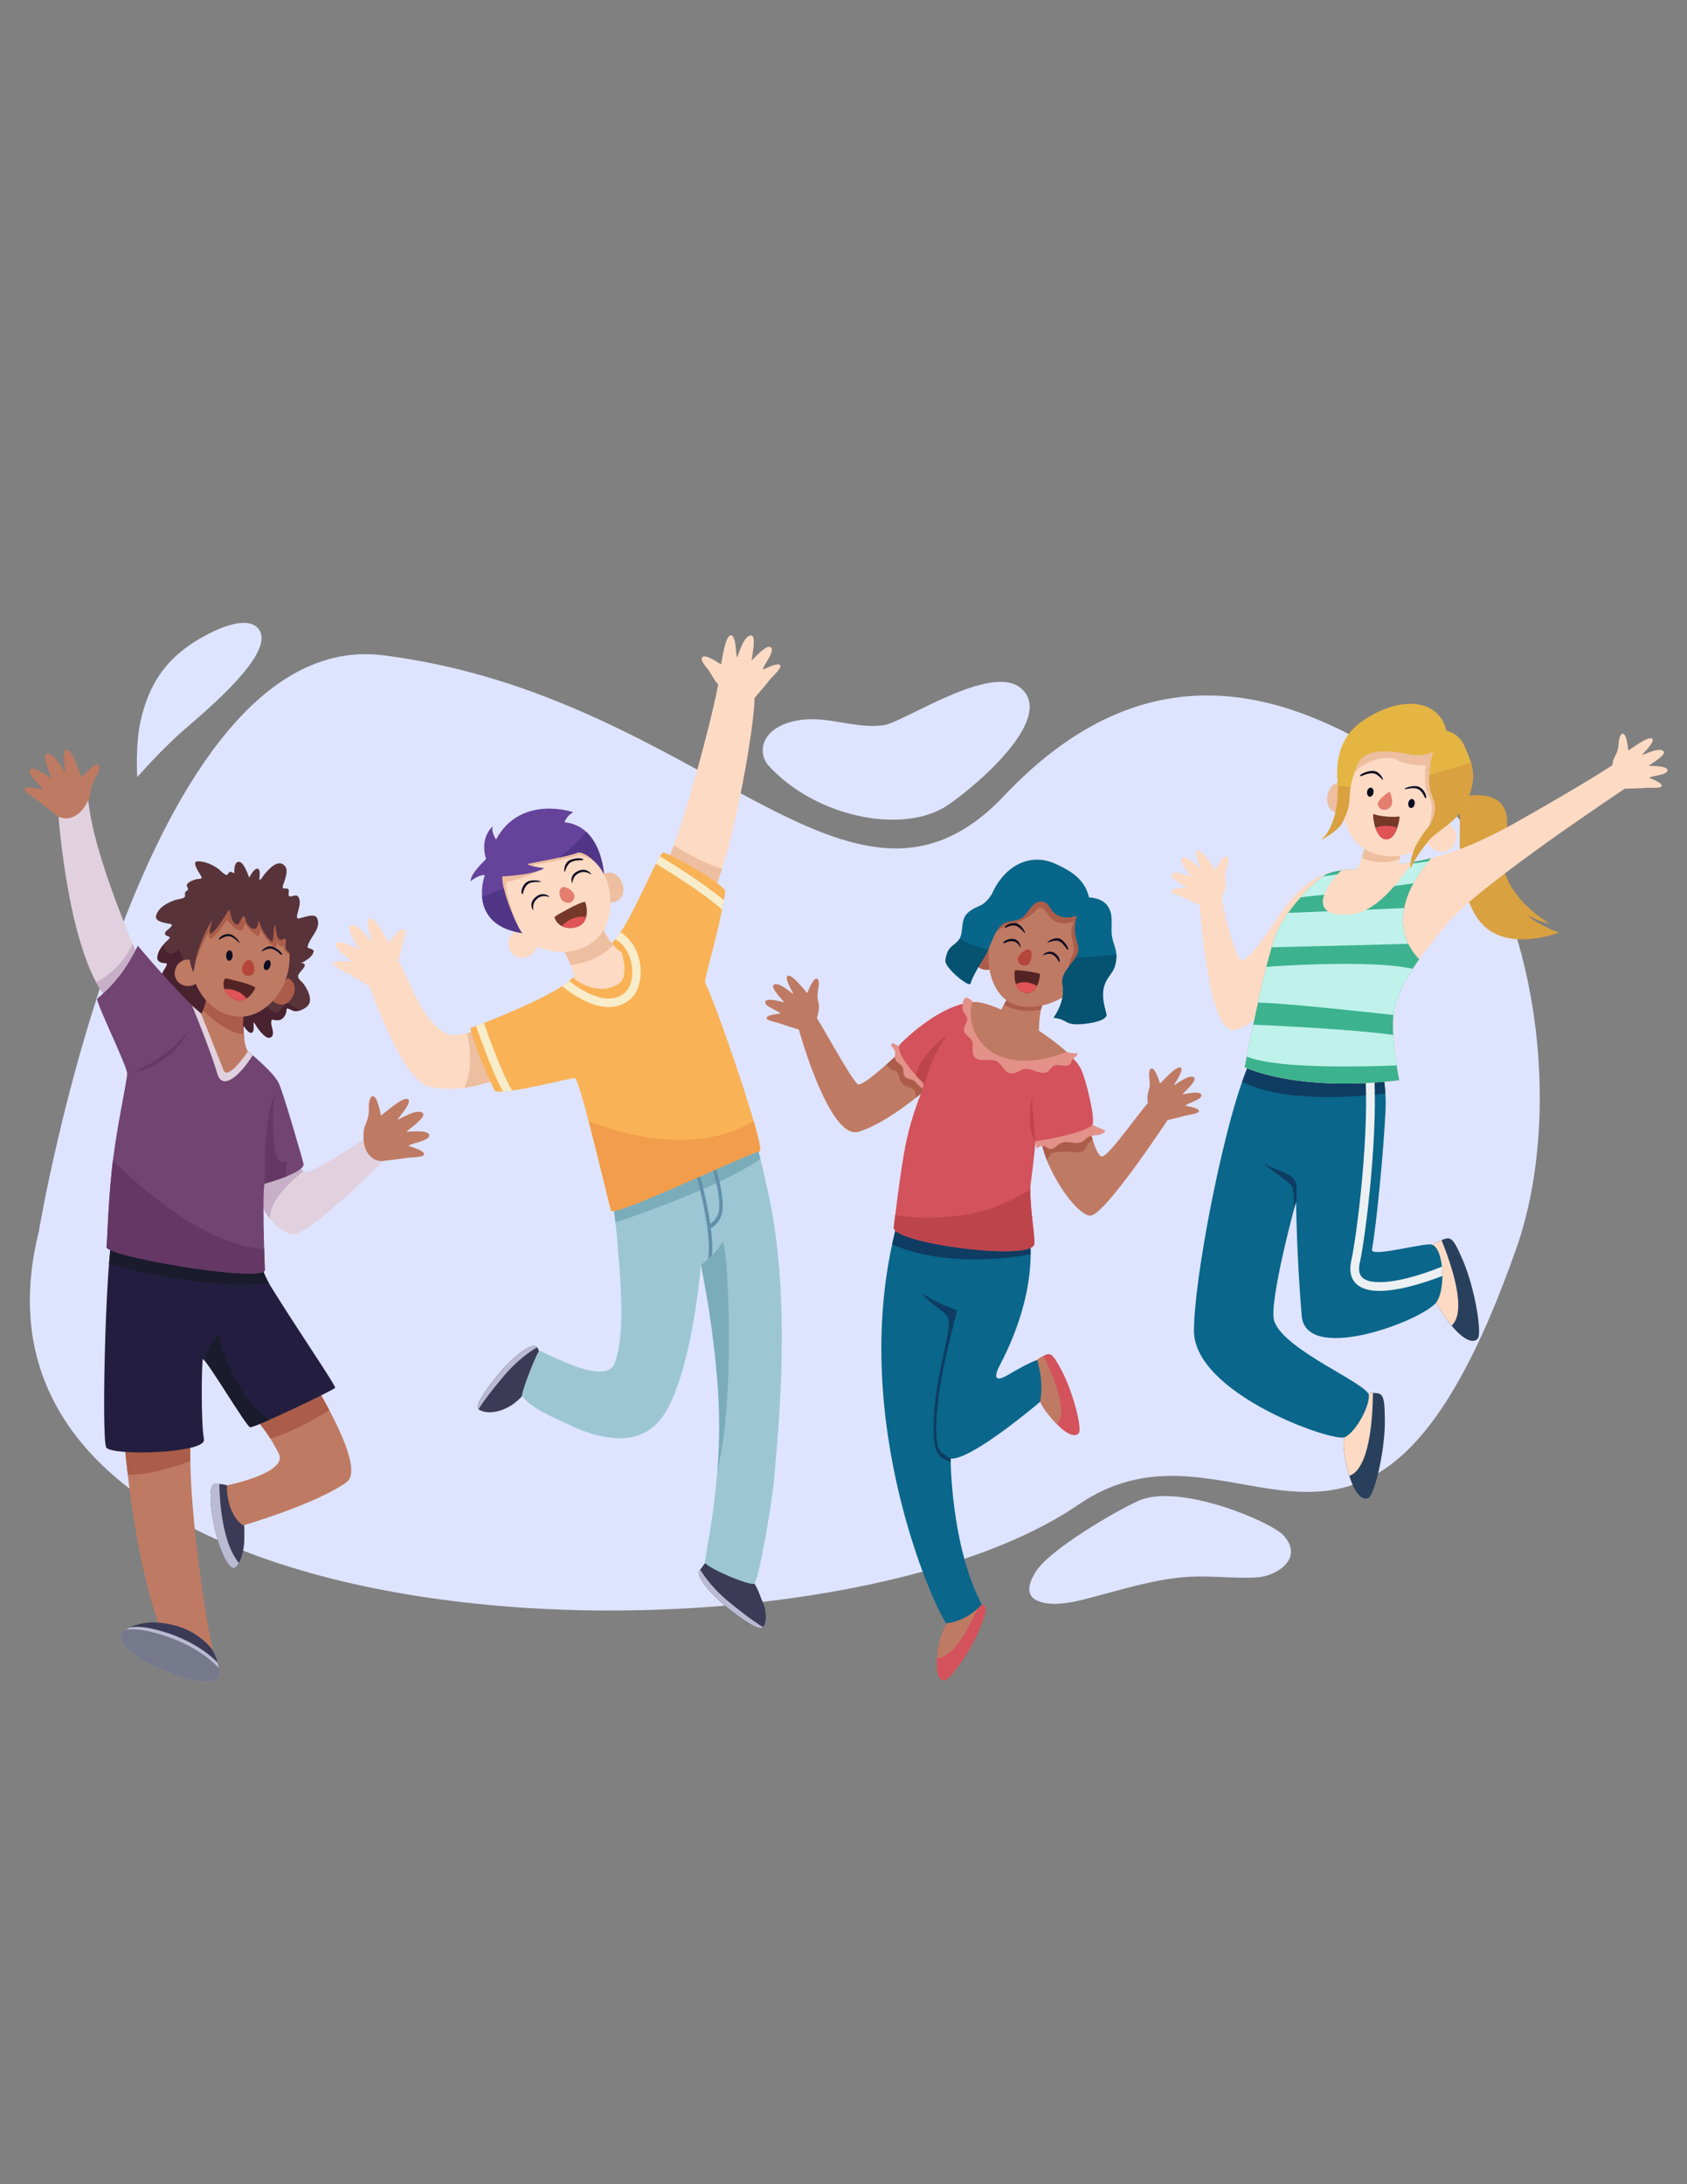 <?xml version="1.0" encoding="utf-8"?>
<!-- Generator: Adobe Illustrator 17.0.0, SVG Export Plug-In . SVG Version: 6.00 Build 0)  -->
<!DOCTYPE svg PUBLIC "-//W3C//DTD SVG 1.1//EN" "http://www.w3.org/Graphics/SVG/1.1/DTD/svg11.dtd">
<svg version="1.1" id="Layer_1" xmlns="http://www.w3.org/2000/svg" xmlns:xlink="http://www.w3.org/1999/xlink" x="0px" y="0px"
	 width="612px" height="792px" viewBox="0 0 612 792" enable-background="new 0 0 612 792" xml:space="preserve">
<rect x="0" y="0" width="612" height="792" fill="#808080" stroke="none"/>
<g id="Layer_2">
</g>
<g id="Layer_2_1_">
</g>
<g>
	<path fill="#DEE4FF" d="M14.039,446.743c0,0,36.632-220.305,125.015-209.126c116.753,14.767,169.357,109.984,225.279,50.872
		c55.922-59.113,109.17-33.24,143.638-11.591c47.076,29.567,61.684,119.792,42.267,175.307
		c-53.16,151.988-100.833,53.533-159.02,93.391C295.556,611.124-24.526,601.752,14.039,446.743z"/>
	<path fill="#DEE4FF" d="M370.359,249.538c13.715,11.653-20.884,39.174-27.928,43.285c-16.481,9.617-46.914,3.014-63.495-15.06
		c-4.329-4.718-3.166-14.244,10.858-16.61c10.25-1.73,20.449,3.237,30.75,1.824C327.733,261.991,359.477,240.291,370.359,249.538
		L370.359,249.538z"/>
	<path fill="#DEE4FF" d="M50.983,261.518c-1.854,8.287-1.266,20.338-1.184,20.244c1.394-1.587,2.853-3.136,4.282-4.697
		c3.098-3.382,6.4-6.589,9.724-9.781c5.453-5.235,37.962-30.418,29.774-39.483c-4.209-4.66-14.477,0.219-18.536,2.352
		C60.326,237.885,54.003,248.015,50.983,261.518z"/>
	<path fill="#DEE4FF" d="M465.576,556.699c-4.52-4.932-37.876-19.101-52.576-12.483c-8.871,3.994-31.516,17.39-36.879,25.143
		c-2.024,2.924-4.879,8.569-0.117,10.907c5.901,2.898,15.105,0.255,20.859-1.256c11.336-2.975,22.649-6.559,34.574-7.253
		c8.188-0.477,16.437,0.726,24.6,0.214C463.096,571.527,473.277,565.101,465.576,556.699L465.576,556.699z"/>
</g>
<g>
	<g>
		<path fill="#FDDAC3" d="M484.854,316.651c0,0-9.484-2.149-21.365,16.14c-7.157,11.017-12.261,16.539-13.627,15.207
			c-1.099-1.072-6.973-17.557-6.542-24.538l-8.124,3.996c0,0,2.846,46.108,12.04,45.977c9.648-0.137,23.533-23.724,23.533-23.724
			L484.854,316.651L484.854,316.651z"/>
		<path fill="#FDDAC3" d="M436.473,328.624c1.601,0.726,6.575,0.553,8.076-7.037c0.507-2.562-0.787-3.379,0.663-7.714
			c0.226-0.677,0.611-2.633-0.007-3.211c-1.387-1.297-4.273,4.792-4.315,4.777c-0.27-0.093-4.564-7.301-6.336-7.145
			c-2.036,0.179,1.303,6.72,1.042,6.826c-0.288,0.116-4.862-5.386-6.836-3.972c-1.35,0.967,3.353,6.646,3.236,6.817
			c-0.044,0.065-6.263-2.67-6.941-1.042c-0.713,1.715,4.276,3.71,5.147,4.994c0.079,0.117-5.478-0.213-5.314,1.254
			c0.098,0.88,4.167,2.107,4.813,2.429C432.292,326.896,433.835,327.428,436.473,328.624L436.473,328.624z"/>
	</g>
	<path fill="#D9A140" d="M526.558,289.877c0,0,25.684-8.749,19.116,15.355c-4.857,17.828,16.822,29.858,16.822,29.858
		c-4.584-1.382-4.55-1.274-7.96-3.083c0.402,1.421,9.828,6.134,11.149,6.064c0,0-21.058,8.582-30.085-5.682
		C524.339,314.594,533.765,289.461,526.558,289.877z"/>
	<g>
		<g>
			<path fill="#29405C" d="M521.384,450.377c4.697-1.99,5.156-3.188,9.455,6.96c4.299,10.147,6.92,26.506,5.209,28.143
				c-2.65,2.536-8.021-1.738-13.806-10.84C516.331,465.338,516.687,452.366,521.384,450.377z"/>
			<path fill="#FDDAC3" d="M526.62,480.715c-1.405-1.677-2.878-3.713-4.379-6.076c-5.911-9.301-5.556-22.273-0.858-24.263
				c0.585-0.248,1.104-0.484,1.574-0.687C526.601,458.676,532.312,475.458,526.62,480.715z"/>
		</g>
		<g>
			<path fill="#29405C" d="M496.345,505.152c5.101-0.028,5.986-0.957,6.046,10.063c0.06,11.02-3.82,27.127-6.029,27.979
				c-3.422,1.32-6.733-4.693-8.567-15.32C485.921,517.015,491.244,505.18,496.345,505.152L496.345,505.152z"/>
			<path fill="#FDDAC3" d="M489.5,535.168c-0.651-2.088-1.226-4.535-1.702-7.293c-1.874-10.859,3.449-22.695,8.551-22.722
				c0.636-0.003,1.205-0.021,1.716-0.028C497.968,514.821,496.777,532.508,489.5,535.168z"/>
		</g>
		<g>
			<path fill="#0A668B" d="M500.165,382.388c0,0,2.986,9.399,2.465,20.36c-0.722,15.2-3.287,41.077-4.898,50.405
				c-0.491,2.843,18.649-2.481,21.535-1.892c4.684,0.957,5.519,17.68,1.139,21.712c-7.927,7.297-46.76,21.061-48.18,4.132
				c-1.902-22.669-2.036-41.508-2.036-41.508s-10.263,37.414-7.872,43.649c4.128,10.766,34.249,22.528,34.304,26.807
				c0.055,4.279-4.744,13.095-8.737,15.085c-3.994,1.989-54.947-15.721-54.749-38.791c0.198-23.07,14.312-91.365,22.589-100.904
				C467.049,368.396,500.165,382.388,500.165,382.388z"/>
			<path fill="#0F3C62" d="M450.621,392.222c1.82-5.185,3.565-9.001,5.107-10.778c11.324-13.048,44.439,0.944,44.439,0.944
				s1.922,6.048,2.413,14.1C489.343,398.081,465.109,399.626,450.621,392.222z"/>
			<path fill="#0F3C62" d="M469.419,438.49c0.083-2.922,0.039-7.416-0.93-8.627c-1.47-1.837-13.234-9.693-8.88-7.343
				c4.353,2.35,10.137,3.049,10.611,6.917c0.316,2.578,0.142,5.787-0.01,7.642c-0.015-0.965-0.018-1.482-0.018-1.482
				S469.898,436.673,469.419,438.49L469.419,438.49z"/>
			<path fill="#ECF0F2" d="M523.277,462.644c-7.57,2.985-17.906,5.982-24.794,5.371c-3.017-0.267-5.425-1.232-6.911-2.945
				c-1.518-1.75-2.191-4.335-1.349-8.037c1.956-8.603,7.054-48.599,4.804-70.827c-0.088-0.874,0.55-1.655,1.423-1.744
				c0.874-0.088,1.655,0.549,1.744,1.423c2.283,22.549-2.882,63.126-4.867,71.853c-0.546,2.401-0.334,4.11,0.65,5.245
				c1.016,1.171,2.725,1.677,4.788,1.86c6.797,0.603,17.124-2.606,24.339-5.558C523.222,460.377,523.28,461.512,523.277,462.644z"/>
		</g>
	</g>
	<g>
		<path fill="#FDDAC3" d="M590.009,285.99c-1.755,0.092-6.323-1.884-4.952-9.498c0.463-2.571,1.965-2.859,2.198-7.424
			c0.036-0.713,0.391-2.675,1.177-2.988c1.765-0.701,2.231,6.02,2.275,6.022c0.284,0.012,6.913-5.132,8.506-4.34
			c1.83,0.91-3.665,5.782-3.46,5.975c0.226,0.213,6.492-3.241,7.814-1.204c0.905,1.393-5.546,4.964-5.5,5.166
			c0.018,0.077,6.806-0.201,6.843,1.563c0.038,1.857-5.335,1.894-6.615,2.773c-0.116,0.079,5.178,1.8,4.49,3.106
			c-0.412,0.784-4.649,0.441-5.367,0.506C594.533,285.907,592.902,285.839,590.009,285.99L590.009,285.99z"/>
		<path fill="#FDDAC3" d="M497.916,314.614c13.831-2.058,26.173-1.815,52.409-16.617c25.617-14.453,35.09-20.836,35.09-20.836
			l5.063,8.131c0,0-53.499,35.389-65.099,49.166c-12.118,14.393-18.079,23.716-19.65,31.974c-1.57,8.258,1.867,25.274,1.867,25.274
			c-24.292,2.917-44.103,0.287-56.066-4.672c0,0,6.946-36.494,11.129-47.552c3.567-9.429,13.068-18.526,17.101-21.6
			C483.792,314.808,491.275,315.602,497.916,314.614L497.916,314.614z"/>
		<path fill="#3DB28F" d="M519.179,311.157c-4.746,5.365-17.768,22.543-4.349,36.679c-5.224,7.378-8.078,13.223-9.1,18.596
			c-1.57,8.258,1.867,25.274,1.867,25.274c-24.292,2.917-44.103,0.287-56.066-4.672c0,0,6.946-36.494,11.129-47.552
			c3.567-9.429,13.068-18.526,17.101-21.6c4.032-3.074,11.515-2.28,18.156-3.268C504.749,313.597,511.219,313.142,519.179,311.157z"
			/>
		<g>
			<defs>
				<path id="SVGID_1_" d="M519.179,311.157c-4.746,5.365-17.768,22.543-4.349,36.679c-5.224,7.378-8.078,13.223-9.1,18.596
					c-1.57,8.258,1.867,25.274,1.867,25.274c-24.292,2.917-44.103,0.287-56.066-4.672c0,0,6.946-36.494,11.129-47.552
					c3.567-9.429,13.068-18.526,17.101-21.6c4.032-3.074,11.515-2.28,18.156-3.268C504.749,313.597,511.219,313.142,519.179,311.157
					z"/>
			</defs>
			<clipPath id="SVGID_2_">
				<use xlink:href="#SVGID_1_"  overflow="visible"/>
			</clipPath>
			<g clip-path="url(#SVGID_2_)">
				<g>
					<path fill="#BFF2EA" d="M460.532,326.595c0,0,50.963-5.323,60.36-7.797c9.397-2.474,10.914-8.573,10.914-8.573
						s-58.519,9.042-62.012,8.494C466.301,318.171,460.532,326.595,460.532,326.595z"/>
					<path fill="#BFF2EA" d="M462.698,331.192c0,0,55.155-2.067,57.708-2.616c2.552-0.549-4.414,13.552-4.414,13.552l-58.246,1.455
						L462.698,331.192L462.698,331.192z"/>
					<path fill="#BFF2EA" d="M455.982,350.815c0,0,52.543-4.274,62.011,2.601c9.468,6.876,0.517,16.097,0.517,16.097
						s-61.478-7.173-64.9-5.782C450.188,365.124,455.982,350.815,455.982,350.815z"/>
					<path fill="#BFF2EA" d="M450.914,371.382c0,0,59.585,2.367,62.805,5.942c3.221,3.575,1.503,8.579,1.503,8.579
						s-56.826,3.636-65.763-4.42C440.522,373.427,450.914,371.382,450.914,371.382L450.914,371.382z"/>
				</g>
			</g>
		</g>
		<path fill="#FDDAC3" d="M513.212,312.436c-1.412,1.495-3.051,3.406-3.943,4.58c-4.497,5.927-11.401,13.988-19.549,14.607
			c-14.254,1.083-10.885-8.279-3.174-16.012c3.534-0.45,7.586-0.435,11.367-0.997C502.961,313.863,507.812,313.418,513.212,312.436z
			"/>
	</g>
	<g>
		<g>
			<path fill="#FDDAC3" d="M508.639,307.297c0,0-1.56,7.231-1.591,9.748c-0.031,2.517-16.212,1.204-16.212,1.204
				s3.917-7.299,4.341-11.754C495.484,303.276,508.639,307.297,508.639,307.297L508.639,307.297z"/>
			<path fill="#EDBFA0" d="M494.025,311.072c0.568-1.599,1.022-3.22,1.151-4.577c0.307-3.219,13.462,0.802,13.462,0.802
				s-0.43,1.994-0.843,4.252C503.319,313.296,497.516,312.788,494.025,311.072z"/>
		</g>
		<g>
			<path fill="#EDBFA0" d="M486.819,283.659c-3.009-0.25-5.105,2.394-5.36,5.465c-0.255,3.071,1.22,5.479,4.322,5.799
				c2.958,0.305,5.509-1.89,5.764-4.961C491.8,286.891,489.829,283.909,486.819,283.659z"/>
			<g>
				<path fill="#FDDAC3" d="M522.186,265.824c-9.909-6.76-23.273-0.656-30.945,10.59c-7.671,11.245-4.521,25.236,2.449,30.46
					c9.453,7.084,23.326,3.402,30.997-7.844C532.359,287.784,532.095,272.584,522.186,265.824z"/>
				<path fill="#EDBFA0" d="M487.799,283.66c0.723-2.466,1.848-4.915,3.438-7.246c7.671-11.246,21.036-17.35,30.945-10.59
					c9.708,6.623,10.158,21.347,2.959,32.515c-4.194,2.744-7.768,5.027-7.768,5.027s3.449-10.47,1.408-13.726
					c-2.042-3.256-2.137-8.964-1.532-12.199c0,0-5.447,0.611-10.676-1.945c-5.23-2.556-15.799,2.4-18.239,8.661
					C487.487,286.331,487.464,285.589,487.799,283.66L487.799,283.66z"/>
			</g>
			<path fill="#FDDAC3" d="M525.952,299.01c-2.568-1.753-5.662-0.632-7.313,1.787c-1.65,2.419-1.45,5.176,1.168,7.034
				c2.497,1.771,5.789,1.258,7.44-1.161C528.898,304.25,528.521,300.762,525.952,299.01z"/>
			<g>
				<path fill="#0D0D22" d="M512.319,289.717c0.641,0.104,1.043,0.922,0.896,1.825c-0.147,0.903-0.786,1.551-1.428,1.447
					c-0.641-0.104-1.043-0.922-0.896-1.825C511.038,290.262,511.677,289.614,512.319,289.717L512.319,289.717z"/>
				<path fill="#0D0D22" d="M497.374,285.607c0.641,0.104,1.043,0.921,0.896,1.825c-0.147,0.903-0.786,1.551-1.428,1.447
					c-0.641-0.104-1.043-0.921-0.896-1.825C496.093,286.151,496.732,285.502,497.374,285.607z"/>
				<path fill="#0D0D22" d="M498.166,279.529c-2.243-0.07-4.959,1.278-4.783,1.813c0.172,0.524,2.226-1.027,4.469-0.956
					c2.243,0.071,3.842,2.93,3.86,2.368C501.729,282.191,500.409,279.599,498.166,279.529z"/>
				<path fill="#0D0D22" d="M515.158,285.525c1.917,1.166,2.546,3.568,2.107,3.92c-0.431,0.345-0.72-2.041-2.637-3.208
					c-1.917-1.166-5.402,0.319-5.109-0.161C509.81,285.597,513.241,284.359,515.158,285.525z"/>
				<g>
					<path fill="#753829" d="M502.802,304.332c4.022,0.213,5.11-8.231,4.915-8.238c-0.627-0.023-1.675,0.213-4.562,0.014
						c-2.212-0.152-4.015-0.604-4.922-0.943C497.824,295.013,498.616,304.11,502.802,304.332L502.802,304.332z"/>
					<path fill="#E05357" d="M498.968,300.168c2.404-1.027,5.201-0.987,7.926-0.03c-0.742,2.138-2.032,4.303-4.094,4.194
						C500.878,304.23,499.671,302.257,498.968,300.168L498.968,300.168z"/>
				</g>
				<path fill="#E57E6F" d="M504.743,292.18c0.938-2.018-0.61-5.133-0.61-5.133s-5.098,3.166-4.198,5.001
					C501.4,295.037,504.269,293.2,504.743,292.18z"/>
			</g>
			<g>
				<path fill="#E4B543" d="M519.947,272.569c0,0-1.621,4.766-1.455,10.595c0.199,6.957,3.968,7.342,0.997,14.572
					c-1.093,2.661-1.501,1.519-5.305,7.984c-2.732,4.64-2.502,9.063-2.502,9.063s2.149-4.522,6.242-9.6
					c3.383-4.197,10.274-6.828,13.349-13.004c4.67-9.382,3.63-13.824-0.145-21.913c-2.247-4.815-6.362-5.242-6.362-5.242
					c-2.707-11.058-15.051-12.612-27.476-5.492c-4.678,2.681-9.751,6.467-11.556,14.56c-1.201,5.38-0.334,9.004-0.382,12.453
					c-0.191,13.781-5.95,17.883-5.95,17.883s5.94-2.924,7.607-6.267c4.735-9.492,0.35-8.039,5.325-20.615
					c1.791-4.528,6.603-5.319,11.847-5.017c5.294,0.306,5.98,1.193,10.124,1.289C517.388,273.889,519.947,272.569,519.947,272.569
					L519.947,272.569z"/>
				<path fill="#D9A140" d="M533.605,276.44c1.431,4.817,1.019,9.007-2.332,15.739c-3.075,6.176-9.965,8.808-13.349,13.004
					c-4.093,5.078-6.242,9.6-6.242,9.6s-0.229-4.423,2.502-9.063c3.805-6.465,4.212-5.322,5.305-7.984
					c2.971-7.23-0.798-7.615-0.997-14.572c-0.022-0.747-0.013-1.477,0.017-2.181C524.133,279.497,529.346,277.851,533.605,276.44
					L533.605,276.44z M489.972,285.237c-0.895,4.909,0.474,6.031-2.964,12.923c-1.667,3.343-7.607,6.267-7.607,6.267
					s5.759-4.102,5.95-17.883c0.008-0.533-0.007-1.071-0.032-1.618C486.821,285.105,488.377,285.205,489.972,285.237
					L489.972,285.237z"/>
			</g>
		</g>
	</g>
</g>
<g>
	<g>
		<g>
			<path fill="#D3525B" d="M354.169,580.823c3.83,1.531,4.776,1.104,1.469,9.379c-3.307,8.275-11.113,19.162-13.027,19.129
				c-2.965-0.052-3.617-5.563-1.759-14.084C342.751,586.54,350.339,579.292,354.169,580.823z"/>
			<path fill="#BF7A63" d="M339.909,601.228c0.148-1.763,0.461-3.771,0.943-5.982c1.899-8.707,9.487-15.955,13.317-14.424
				c0.478,0.191,0.91,0.351,1.295,0.502C352.443,588.56,346.171,601.449,339.909,601.228L339.909,601.228z"/>
		</g>
		<g>
			<path fill="#D3525B" d="M377.264,492.344c3.657-1.908,3.95-2.903,8.071,4.998c4.121,7.901,7.292,20.917,6.019,22.347
				c-1.972,2.216-6.578-0.882-11.829-7.844C374.16,504.731,373.607,494.252,377.264,492.344L377.264,492.344z"/>
			<path fill="#BF7A63" d="M383.448,516.459c-1.24-1.261-2.56-2.807-3.922-4.614c-5.366-7.114-5.919-17.593-2.261-19.501
				c0.455-0.237,0.859-0.461,1.224-0.655C382.008,498.697,387.696,511.853,383.448,516.459z"/>
		</g>
		<g>
			<path fill="#0A668B" d="M373.14,446.034c0,0,4.895,19.706-10.346,48.847c0,0-4.737,8.219,3.174,3.508
				c7.911-4.711,10.291-5.231,10.291-5.231c1.413,4.86,2.035,9.856,1.093,15.122c0,0-24.971,21.324-32.491,20.61
				c0,0,0.019,31.398,11.278,52.898c-3.749,4.062-8.063,6.247-12.856,6.839c-5.561-7.693-37.858-81.15-16.111-150.806
				L373.14,446.034L373.14,446.034z"/>
			<path fill="#0F3C62" d="M323.631,451.263c0.971-4.484,2.145-8.971,3.541-13.443l45.968,8.214c0,0,0.785,3.161,0.748,8.824
				C364.663,456.522,342.441,459.226,323.631,451.263L323.631,451.263z"/>
			<path fill="#0F3C62" d="M344.88,530.166c-5.332-1.836-6.227-4.684-6.176-12.847c0.058-9.306,1.716-17.559,3.589-26.203
				c1.832-8.456,2.493-11.874,1.329-13.763c-1.157-1.878-2.311-2.086-5.508-4.721c-1.749-1.442-4.559-4.473-4.007-3.984
				c0.719,0.637,4.374,2.769,7.88,4.404c2.332,1.088,5.049,1.91,5.153,2.096c0.127,0.228-4.15,16.074-5.715,25.192
				c-1.607,9.364-3.13,23.56,0.062,26.188c1.054,0.869,2.027,1.754,3.372,2.374C344.861,528.976,344.863,529.416,344.88,530.166
				L344.88,530.166z"/>
		</g>
	</g>
	<g>
		<path fill="#BF7A63" d="M394.607,406.13c0,0,2.628,13.242,5.162,13.226c2.534-0.015,14.305-17.246,17.017-19.697l7.639,5.165
			c0,0-23.322,35.643-28.795,35.95c-5.473,0.307-19.619-20.695-18.172-32.669C378.905,396.131,394.607,406.13,394.607,406.13
			L394.607,406.13z"/>
		<path fill="#AB5D49" d="M379.876,420.92c-1.821-4.537-2.867-9.108-2.419-12.815c1.447-11.974,17.149-1.975,17.149-1.975
			s0.742,3.739,1.818,7.242c-0.684,0.323-1.278,0.735-1.635,1.26c-1.378,2.024-0.978,3.502-5.007,3.14
			c-4.029-0.362-7.742-0.221-8.635,0.816C380.647,419.171,380.218,420,379.876,420.92z"/>
		<path fill="#BF7A63" d="M422.846,406.324c-1.666,0.429-6.431-0.577-6.596-8.145c-0.056-2.555,1.329-3.124,0.664-7.547
			c-0.104-0.69-0.145-2.641,0.549-3.094c1.556-1.016,3.31,5.34,3.352,5.333c0.275-0.044,5.632-6.266,7.313-5.816
			c1.932,0.516-2.39,6.257-2.156,6.403c0.258,0.16,5.595-4.37,7.259-2.674c1.139,1.16-4.353,5.839-4.269,6.024
			c0.032,0.07,6.487-1.516,6.865,0.168c0.398,1.773-4.747,2.854-5.804,3.945c-0.096,0.099,5.315,0.719,4.91,2.106
			c-0.243,0.832-4.372,1.327-5.048,1.529C427.168,405.365,425.59,405.617,422.846,406.324L422.846,406.324z"/>
	</g>
	<g>
		<path fill="#BF7A63" d="M328.453,379.63c0,0-14.933,14.432-17.148,13.544c-2.215-0.887-15.174-25.376-16.097-25.56
			c-3.065-0.613-5.51,5.354-5.51,5.354s11.102,40.538,21.731,37.42c10.629-3.118,25.659-15.865,28.394-19.241
			C342.559,387.771,328.453,379.63,328.453,379.63z"/>
		<path fill="#AB5D49" d="M321.589,385.962c3.66-3.235,6.863-6.332,6.863-6.332s14.106,8.141,11.371,11.517
			c-1.044,1.288-3.878,3.941-7.573,6.902c0.058-1.162-0.133-2.449-0.951-3.112c-1.24-1.005-2.538-0.626-3.982-2.007
			c-1.443-1.381-0.959-4.585-3.028-4.75C323.34,388.105,322.366,387.065,321.589,385.962z"/>
		<path fill="#BF7A63" d="M289.955,373.373c1.633,0.539,6.455-0.148,7.123-7.689c0.226-2.546-1.118-3.205-0.161-7.574
			c0.149-0.682,0.32-2.626-0.342-3.124c-1.485-1.117-3.658,5.108-3.699,5.098c-0.272-0.062-5.202-6.626-6.91-6.289
			c-1.962,0.387,1.969,6.402,1.726,6.532c-0.268,0.143-5.292-4.732-7.066-3.151c-1.213,1.082,3.956,6.116,3.86,6.295
			c-0.036,0.068-6.372-1.944-6.862-0.289c-0.515,1.742,4.547,3.163,5.529,4.322c0.089,0.105-5.351,0.365-5.039,1.775
			c0.187,0.846,4.275,1.615,4.936,1.861C285.706,372.128,287.263,372.484,289.955,373.373L289.955,373.373z"/>
	</g>
	<g>
		<path fill="#E39189" d="M375.498,412.588c-0.102,0.022,0.459,3.861,0.564,3.875c0.127,0.017,1.35-0.94,1.814-0.994
			c1.307-0.151,2.311,1.398,3.665,1.089c1.441-0.329,2.382-1.9,3.91-2.277c2.073-0.511,4.147,0.423,6.222,0.041
			c1.539-0.283,2.071-1.54,3.355-2.18c1.376-0.687,3.07-0.288,4.505-0.918c0.36-0.158,1.41-0.593,1.39-1.123
			c-0.011-0.311-0.773-0.526-0.987-0.617c-1.19-0.508-2.406-0.958-3.542-1.582c-0.587-0.322-1.151-0.692-1.666-1.123
			c-0.175-0.147-0.457-0.549-0.703-0.585c-0.556-0.081-1.594,0.635-2.094,0.828c-1.924,0.739-3.886,1.351-5.852,1.969
			C382.88,409.995,375.498,412.588,375.498,412.588L375.498,412.588z"/>
		<path fill="#E39189" d="M335.644,390.472c2.907,3.937-0.023,6.392-3.484,1.898c-0.811-1.053-2.368-0.895-3.461-1.59
			c-1.325-0.842-0.699-2.502-1.215-3.72c-0.531-1.253-2.007-1.537-2.598-2.723c-0.504-1.012-0.058-2.024-0.168-3.068
			c-0.076-0.729-2.111-2.157-1.195-2.915c0.267-0.221,0.729,0.048,0.98,0.162c0.983,0.449,1.901,1.014,2.873,1.487
			c1.421,0.69,3.04,1.297,4.208,2.392c0.857,0.804,1.318,1.916,1.875,2.928C334.393,387.02,335.325,388.547,335.644,390.472z"/>
		<path fill="#D3525B" d="M353.863,363.396c8.879,0.084,33.814,15.83,38.135,23.912c1.832,3.426,5.77,19.41,4.161,20.765
			c-3.948,3.322-20.482,5.744-20.482,5.744s-0.809,8.495-1.697,14.834c-0.922,6.581,1.658,19.785,1.22,22.478
			c-1.034,6.351-51.779-0.337-50.965-6.133c0.221-1.575,1.742-15.183,3.622-26.264c2.92-17.214,8.296-25.133,7.015-26.171
			c-2.145-1.738-10.739-11.432-8.321-13.94C331.037,373.968,343.55,363.3,353.863,363.396L353.863,363.396z"/>
		<path fill="#E39189" d="M353.647,363.931c-0.628-0.572-2.849-2.98-3.632-1.965c-1.068,1.384-1.189,3.53-0.407,5.067
			c0.38,0.748,1.35,1.571,1.286,2.476c-0.109,1.526-1.496,2.723-1.139,4.359c0.385,1.764,2.591,2.279,3.014,4.052
			c0.395,1.657-0.466,3.851,0.707,5.271c1.759,2.131,5.399,0.625,7.666,1.424c2.027,0.715,2.671,3.394,4.674,4.33
			c2.594,1.212,3.99-1.386,6.39-1.362c2.384,0.024,4.527,1.759,6.976,1.353c1.582-0.262,1.868-1.927,3.232-2.5
			c1.728-0.727,3.867,0.505,5.464-0.296c0.894-0.448,0.77-1.929,1.673-2.488c0.893-0.554,1.766-1.794,1.266-1.739
			c-1.87,0.204-4.534-0.412-6.201-1.552"/>
		<path fill="#BF7A63" d="M352.68,363.431c0.396-0.027,0.792-0.038,1.183-0.035c7.021,0.066,24.083,9.927,33.051,18.046
			c-6.699,2.746-18.332,5.349-26.573,0.341C352.155,376.808,351.299,367.775,352.68,363.431z"/>
		<path fill="#BE444C" d="M375.573,413.511c0,0-0.249-2.784-0.431-4.992c-0.254-3.078-0.749-7.827-0.744-10.925
			c0.002-1.093-0.46,3.069-0.579,4.17C373.49,404.81,373.458,411.788,375.573,413.511z"/>
		<path fill="#BE444C" d="M373.789,431.276c-0.155,6.973,1.797,17.484,1.411,19.853c-1.034,6.351-51.779-0.337-50.965-6.133
			c0.068-0.483,0.257-2.094,0.542-4.417c8.148,1.401,16.314,1.135,24.499,0.027c7.117-0.963,13.705-3.339,20.022-6.713
			C370.826,433.078,372.33,432.212,373.789,431.276L373.789,431.276z"/>
		<path fill="#BE444C" d="M332.306,389.98c0.932-4.721,3.653-7.655,7.079-11.129c1.19-1.207,4.678-4.092,4.197-3.467
			c-1.486,1.929-2.73,4.059-3.872,6.207c-1.969,3.704-3.122,7.696-4.519,11.629c-0.084,0.238-0.168,0.475-0.252,0.713
			c0.179-0.722,0.178-1.173-0.067-1.372C334.332,392.124,333.384,391.183,332.306,389.98L332.306,389.98z"/>
	</g>
	<g>
		<g>
			<path fill="#BF7A63" d="M378.936,362.417c-1.851,3.672-1.932,7.896-2.105,12.328c0,0-3.999,6.368-13.574,6.011
				c-4.478-0.167-3.378-9.491-3.378-9.491c2.365-3.228,4.321-6.728,6.277-10.797L378.936,362.417L378.936,362.417z"/>
			<path fill="#AB5D49" d="M364.201,364.328c0.661-1.232,1.309-2.515,1.955-3.86l12.78,1.949c-0.593,1.177-1.005,2.411-1.296,3.69
				C371.09,367.349,366.674,365.774,364.201,364.328z"/>
		</g>
		<path fill="#AB5D49" d="M358.156,341.352c-2.759-0.107-4.566,2.393-4.674,5.208c-0.109,2.815,1.336,4.955,4.181,5.122
			c2.714,0.159,4.955-1.949,5.064-4.764C362.836,344.103,360.915,341.459,358.156,341.352z"/>
		<g>
			<path fill="#BF7A63" d="M389.732,323.632c-9.324-5.773-21.066,0.296-27.618,10.877c-6.552,10.581-3.424,25.08,4.596,29.195
				c6.772,3.475,20.098,0.735,26.65-9.846C399.911,343.277,399.055,329.406,389.732,323.632z"/>
			<path fill="#AB5D49" d="M359.879,339.259c0.555-1.636,1.296-3.233,2.234-4.749c6.552-10.581,18.295-16.65,27.618-10.877
				c9.324,5.773,10.18,19.645,3.628,30.226c-0.156,0.252-0.316,0.499-0.48,0.743c-3.282,1.192-5.515,1.436-5.705,1.364
				c0,0-0.185-5.476,1.674-9.152c1.859-3.676-0.843-6.362-0.077-9.872c0.431-1.975,0.673-2.654,0.801-2.869
				c0.086-0.035,0.131-0.056,0.131-0.056s-0.032-0.111-0.131,0.056c-0.874,0.357-5.908,2.185-8.792-1.802
				c-3.166-4.378-3.454-3.618-5.456-1.653c-2.002,1.966-7.858,5.032-9.815,5.031C364.227,335.647,361.773,337.449,359.879,339.259z"
				/>
		</g>
		<g>
			<path fill="#0D0D22" d="M368.312,334.733c-2.042-0.203-3.915,1.121-3.788,1.619c0.124,0.489,1.422-0.966,3.464-0.763
				c2.041,0.203,3.822,3.186,3.873,2.674C371.912,337.753,370.353,334.937,368.312,334.733z"/>
			<path fill="#0D0D22" d="M384.738,340.515c1.782,1.016,3.087,3.512,2.695,3.845c-0.384,0.327-1.181-1.939-2.964-2.955
				c-1.782-1.016-4.783,0.754-4.529,0.307C380.195,341.265,382.956,339.499,384.738,340.515z"/>
			<path fill="#0D0D22" d="M382.278,345.407c1.809,0.968,2.449,2.986,2.067,3.329c-0.376,0.337-0.626-1.58-2.435-2.549
				s-3.777,0.557-3.535,0.104C378.618,345.838,380.47,344.439,382.278,345.407L382.278,345.407z"/>
			<path fill="#0D0D22" d="M367.61,340.455c-2.035-0.259-3.726,1.013-3.614,1.514c0.111,0.492,1.427-0.925,3.462-0.665
				c2.035,0.259,2.755,2.644,2.82,2.134C370.343,342.927,369.645,340.714,367.61,340.455z"/>
			<g>
				<path fill="#532423" d="M372.201,360.02c3.902,0.315,4.93-4.402,5.083-6.822c0.029-0.457-9.025-1.737-9.13-1.291
					C367.733,353.684,368.002,359.68,372.201,360.02L372.201,360.02z"/>
				<path fill="#E05357" d="M368.56,356.852c0.159-0.081,0.322-0.155,0.489-0.221c2.238-0.894,4.815-0.511,7.166,0.872
					c-0.758,1.507-2.005,2.679-4.015,2.517C370.241,359.861,369.138,358.471,368.56,356.852z"/>
			</g>
			<path fill="#B5463C" d="M373.288,349.477c1.162-1.67,1.336-4.515,0.176-5.113c-1.37-0.707-4.804,2.339-4.152,4.09
				C370.152,350.707,372.702,350.321,373.288,349.477z"/>
		</g>
		<path fill="#FFFFFF" d="M370.101,346.411C370.101,346.411,370.101,346.411,370.101,346.411"/>
		<g>
			<path fill="#08668A" d="M387.987,332.666l2.728-0.566c0,0-0.755,1.698-0.769,4.617c-0.022,4.512,1.664,6.004,1.204,8.146
				c-0.769,3.584-4.31,5.753-5.455,9.179c-0.991,2.968,0.518,3.2-0.301,7.776c-0.753,4.206-3.351,7.23-3.099,7.251
				c5.533,0.463,3.517,3.292,12.377,2c5.789-0.844,6.368-2.217,6.672-2.72c0.392-0.649-1.972-5.593-0.978-10.058
				c0.906-4.067,3.293-5.047,4.16-8.248c1.443-5.328-0.82-7.299-1.205-11.152c-0.373-3.726,0.809-7.259-1.616-10.551
				c-2.156-2.927-6.63-2.898-6.636-2.927c-1.524-7.124-7.804-10.171-12.072-12.143c-9.065-4.188-18.307,0.377-22.977,10.472
				c-0.829,1.792-2.833,4.013-4.674,4.74c-1.626,0.641-3.367,1.551-4.618,2.882c-2.216,2.358-1.177,6.069-2.502,8.806
				c-1.371,2.832-4.564,2.316-5.236,8.08c-0.311,2.664,8.628,9.933,9.059,8.362c0.715-2.606,3.849-7.632,5.239-9.884
				c2.107-3.414,2.746-7.536,5.396-10.657c2.181-2.568,4.85-1.627,7.48-2.937c2.907-1.447,4.287-7.09,8.359-6.162
				c1.729,0.395,2.456,2.396,3.505,3.612C383.528,332.32,385.784,332.869,387.987,332.666L387.987,332.666z"/>
			<path fill="#065271" d="M404.98,346.055c0.078,1.126-0.025,2.409-0.452,3.987c-0.867,3.202-3.254,4.182-4.16,8.248
				c-0.994,4.464,1.37,9.409,0.978,10.058c-0.304,0.503-0.883,1.876-6.672,2.72c-8.86,1.292-6.844-1.538-12.377-2
				c-0.252-0.021,2.346-3.045,3.099-7.251c0.82-4.576-0.69-4.808,0.301-7.776c0.874-2.616,3.144-4.498,4.511-6.837
				C395.579,346.998,400.634,346.554,404.98,346.055z M348.142,340.34c3.104,1.729,6.606,3.068,10.346,4.089
				c-0.354,0.788-0.741,1.56-1.197,2.3c-1.39,2.252-4.523,7.278-5.239,9.884c-0.431,1.571-9.37-5.698-9.059-8.362
				C343.652,342.603,346.728,342.983,348.142,340.34z"/>
		</g>
	</g>
	<path fill="#E1D1DF" d="M307.986,449.94c0.03,0.014,0.058,0.03,0.087,0.046"/>
	<path fill="#E1D1DF" d="M266.034,500.296c0,0.007,0,0.014,0.001,0.021"/>
</g>
<g>
	<g>
		<g>
			<path fill="#3B3B58" d="M78.16,538.005c0.735-0.008,5.442,0.066,6.793,2.324c3.515,5.872,3.949,12.31,3.623,19.181
				c-0.142,2.978-1.589,8.461-3.683,9.035c-1.666,0.456-4.788-4.954-6.836-13.611C76.009,546.277,75.563,538.034,78.16,538.005
				L78.16,538.005z"/>
			<path fill="#BABAD3" d="M86.684,566.725c-0.516,0.948-1.121,1.635-1.791,1.819c-1.666,0.456-4.788-4.954-6.836-13.611
				c-2.048-8.656-2.494-16.899,0.103-16.929c0.206-0.002,0.723,0.002,1.39,0.059C79.674,544.157,80.603,559.599,86.684,566.725
				L86.684,566.725z"/>
		</g>
		<g>
			<path fill="#BF7A63" d="M111.027,496.836c0,0,22.596,34.887,14.74,40.575c-11.055,8.004-37.564,15.709-37.564,15.709
				c-2.169-1.56-3.252-3.164-4.529-6.239c-0.607-1.463-1.745-6.393-1.216-8.299c0,0,22.247-4.516,18.674-11.524
				c-5.765-11.309-11.285-15.241-11.285-15.241L111.027,496.836z"/>
			<path fill="#AB5D49" d="M98.054,521.615c-4.506-7.162-8.206-9.798-8.206-9.798l21.179-14.981c0,0,4.278,6.605,8.464,14.536
				C113.596,514.964,105.174,519.6,98.054,521.615z"/>
		</g>
	</g>
	<g>
		<g>
			<path fill="#BF7A63" d="M44.618,516.846c0,0,3.327,50.802,15.474,78.377l18.763,7.607c-2.296,0.748-12.774-68.018-9.038-86.451
				L44.618,516.846z"/>
			<path fill="#AB5D49" d="M46.353,534.726c-1.257-10.575-1.735-17.88-1.735-17.88l25.198-0.467
				c-0.645,3.184-0.866,7.868-0.779,13.438C62.767,532.114,53.408,534.985,46.353,534.726L46.353,534.726z"/>
		</g>
		<g>
			<path fill="#3B3B58" d="M79.401,607.396c0.661-2.069-1.146-7.941-3.184-10.224c-5.304-5.941-12.482-8.601-20.426-8.904
				c-3.443-0.131-10.246,1.403-11.719,4.472c-1.171,2.441,3.762,7.74,12.806,11.805C65.922,608.61,77.839,612.286,79.401,607.396z"
				/>
			<path fill="#BABAD3" d="M47.117,590.13c1.969-0.367,4.56-0.306,7.965,0.447c11.898,2.631,19.717,8.067,23.897,12.324
				c0.512,1.822,0.723,3.553,0.421,4.496c-1.562,4.89-13.479,1.214-22.523-2.851c-9.044-4.065-13.977-9.364-12.806-11.805
				C44.576,591.688,45.708,590.816,47.117,590.13z"/>
			<path fill="#76798C" d="M45.636,591.003c2.157-0.386,5.064-0.281,8.985,0.67c13.112,3.182,21.074,9.105,24.803,13.247
				c0.154,1.016,0.162,1.896-0.023,2.477c-1.562,4.89-13.479,1.214-22.523-2.851c-9.044-4.065-13.977-9.364-12.806-11.805
				C44.383,592.092,44.931,591.513,45.636,591.003z"/>
		</g>
	</g>
	<g>
		<path fill="#231E3F" d="M41.581,446.148c-2.947-0.712-5.012,75.875-3.015,78.752c2.136,3.077,36.311,2.134,35.426-2.953
			c-1.214-6.975-0.785-28.927-0.387-29.101c1.027-0.446,15.363,23.733,17.07,24.614c1.196,0.617,30.352-13.419,30.883-14.204
			c0.452-0.668-13.299-20.588-23.352-36.848c-6.282-10.161-4.027-18.763-5.864-19.141c-3.251-0.668-15.551-1.704-18.741-1.844
			C63.25,444.968,41.581,446.148,41.581,446.148z"/>
		<path fill="#1A1B2C" d="M39.547,458.239c0.585-7.402,1.281-12.274,2.034-12.092c0,0,21.669-1.18,32.02-0.725
			c3.19,0.14,15.489,1.176,18.741,1.844c1.765,0.363-0.247,8.318,5.163,17.952C77.617,467.614,51.498,461.493,39.547,458.239
			L39.547,458.239z"/>
		<path fill="#1A1B2C" d="M73.984,493.074c0.353-0.393,0.828-2.716,1.036-3.134c0.784-1.576,1.859-3.05,2.879-4.483
			c0.503-0.707,1.665-1.999,1.665-1.999s0.041,0.866,0.09,1.297c0.105,0.943,0.307,1.873,0.549,2.791
			c0.331,1.255,0.727,2.494,1.181,3.71c0.608,1.628,1.259,3.246,1.971,4.832c1.19,2.653,2.541,5.22,4.064,7.697
			c2.407,3.914,6.291,8.071,9.93,10.862c0.073,0.056,0.184,0.127,0.323,0.21c-3.811,1.674-6.64,2.786-6.996,2.602
			C89.083,516.637,76.5,495.539,73.984,493.074L73.984,493.074z"/>
	</g>
	<g>
		<path fill="#58333A" d="M90.375,318.225c0,0-1.732-5.424-3.504-5.715c-1.55-0.255-1.849,1.982-1.887,3.026
			c-0.002,0.07,0.086,1.039-0.001,1.078c-0.157,0.073-1.081-0.577-1.479-0.483c-0.661,0.155-0.727,0.946-1.189,1.103
			c-0.702,0.238-2.628-1.849-3.133-2.209c-2.073-1.477-5.12-2.904-7.76-2.657c-1.788,0.167,0.688,3.906,1.07,4.575
			c0.139,0.243,0.919,1.228,0.549,1.543c-0.349,0.297-1.311,0.201-1.743,0.315c-1.124,0.297-2.48,0.733-3.285,1.628
			c-0.709,0.788,0.241,1.275,0.178,2.037c-0.039,0.476-0.907,0.695-1.07,1.227c-0.127,0.415,0.195,1.339-0.167,1.632
			c-0.812,0.658-2.565,0.726-3.536,1.072c-2.64,0.941-5.576,2.432-6.676,5.202c-0.943,2.373,2.187,2.855,3.768,3.208
			c0.275,0.061,1.853,0.186,1.859,0.628c0.01,0.75-2.013,1.844-2.382,2.552c-0.776,1.49,1.678,1.491,1.609,1.915
			c-0.095,0.586-1.429,1.56-1.807,2.001c-1.201,1.402-2.6,3.337-2.699,5.265c-0.066,1.291,1.065,1.868,2.193,1.994
			c0.261,0.029,1.128-0.052,1.264,0.281c0.224,0.552-1.039,2.216-1.27,2.679c-0.841,1.683-1.907,4.09-1.248,6.025
			c0.726,2.134,3.016,2.057,4.876,1.901c0.383-0.032,1.78-0.392,2.078-0.068c0.28,0.306-0.229,1.448-0.299,1.744
			c-0.219,0.922-1.141,3.873-0.282,4.681c0.796,0.749,3.222-1.033,3.878-1.415c0.063-0.037,1.174-0.792,1.226-0.741
			c0.209,0.204,0.103,1.513,0.135,1.777c0.154,1.294,0.191,3.105,1.018,4.182c1.007,1.313,3.293-0.135,4.224-0.845
			c0.15-0.115,0.823-0.856,1.053-0.755c0.272,0.121,0.278,0.974,0.3,1.201c0.079,0.823,0.328,2.818,1.497,2.932
			c1.085,0.106,1.544-2.667,2.422-2.545c0.538,0.075,1.239,2.504,1.449,2.925c1.07,2.144,2.548,6.431,5.376,6.744
			c1.82,0.202,1.465-3.848,1.438-4.783c-0.014-0.48-0.024-0.96-0.043-1.44c-0.009-0.223-0.226-1.535-0.023-1.669
			c0.011-0.007,0.627,0.822,0.674,0.881c0.42,0.537,1.393,1.824,2.242,1.599c0.862-0.228,0.721-2.017,0.712-2.639
			c-0.001-0.121-0.101-1.065,0.056-1.095c0.259-0.049,1.142,1.631,1.277,1.809c0.743,0.984,3.228,4.537,4.876,3.618
			c2.063-1.151-0.622-4.868,0.385-6.32c0.198-0.284,0.988,0.031,1.237,0.061c0.913,0.111,1.748,0.092,2.513-0.483
			c0.754-0.566,1.19-1.371,1.465-2.256c0.072-0.231,0.093-1.337,0.271-1.484c0.237-0.195,2.209,0.839,2.524,0.902
			c1.936,0.385,5.155-1.021,5.738-3.015c0.65-2.227-0.996-5.213-2.291-6.913c-0.528-0.692-1.67-1.455-1.874-2.344
			c-0.299-1.302,2.019-2.795,2.377-4.024c0.171-0.587-0.181-0.909-0.722-1.014c-0.046-0.009-0.702-0.094-0.701-0.022
			c0,0.021,0.613-0.254,0.626-0.26c0.447-0.224,0.879-0.477,1.297-0.75c1.072-0.701,2.507-1.81,2.728-3.187
			c0.183-1.138-2.306-0.994-2.188-1.679c0.589-3.398,5.05-6.415,3.519-10.315c-0.745-1.898-3.941-0.681-5.264-0.384
			c-0.328,0.073-1.702,0.621-1.965,0.247c-0.391-0.553,0.164-1.938,0.296-2.492c0.365-1.523,0.945-3.29,0.281-4.815
			c-0.875-2.009-2.687,0.09-3.64-0.737c-0.355-0.307,0.169-1.743-0.11-2.274c-0.411-0.782-1.818-0.106-2.088-0.657
			c-0.216-0.44,0.259-1.361,0.377-1.768c0.484-1.672,1.689-4.43,0.461-6.029c-2.407-3.134-6.138,1.226-7.627,3.041
			c-0.39,0.475-0.937,1.575-1.534,1.832c-0.329,0.141-0.131-0.88-0.123-0.967c0.061-0.665,0.281-2.561-0.497-2.962
			C92.4,314.431,90.889,317.43,90.375,318.225z"/>
		<path fill="#492230" d="M59.088,342.764c0.978,2.62,2.736,4.605,5.794,1.281c0,0,5.543,15.645,9.884,8.987l21.528,10.655
			c0,0,3.568,7.817,7.469-0.401c0,0,2.537,1.971,5.402,2.995c-0.903,0.315-1.838,0.432-2.585,0.284
			c-0.315-0.063-2.287-1.097-2.524-0.902c-0.178,0.147-0.199,1.253-0.271,1.484c-0.275,0.884-0.711,1.69-1.465,2.256
			c-0.765,0.575-1.6,0.594-2.513,0.483c-0.249-0.03-1.04-0.346-1.237-0.061c-1.007,1.452,1.678,5.169-0.385,6.32
			c-1.648,0.919-4.133-2.634-4.876-3.618c-0.135-0.178-1.017-1.859-1.277-1.809c-0.157,0.03-0.057,0.975-0.056,1.095
			c0.009,0.622,0.15,2.412-0.712,2.639c-0.849,0.225-1.822-1.062-2.242-1.599c-0.046-0.059-0.662-0.888-0.674-0.881
			c-0.203,0.134,0.014,1.446,0.023,1.669c0.019,0.48,0.029,0.96,0.043,1.44c0.027,0.935,0.382,4.985-1.438,4.783
			c-2.828-0.314-4.305-4.601-5.376-6.744c-0.21-0.42-0.912-2.849-1.449-2.925c-0.877-0.122-1.337,2.65-2.422,2.545
			c-1.169-0.113-1.418-2.108-1.497-2.932c-0.022-0.227-0.027-1.08-0.3-1.201c-0.23-0.101-0.902,0.64-1.053,0.755
			c-0.931,0.71-3.217,2.157-4.224,0.845c-0.827-1.077-0.864-2.888-1.018-4.182c-0.032-0.265,0.074-1.574-0.135-1.777
			c-0.052-0.051-1.163,0.705-1.226,0.741c-0.656,0.382-3.081,2.164-3.878,1.415c-0.858-0.808,0.063-3.759,0.282-4.681
			c0.07-0.297,0.579-1.439,0.299-1.744c-0.298-0.324-1.694,0.036-2.078,0.068c-1.86,0.155-4.15,0.233-4.876-1.901
			c-0.659-1.935,0.407-4.341,1.248-6.025c0.231-0.463,1.495-2.127,1.27-2.679c-0.136-0.333-1.003-0.253-1.264-0.281
			c-1.127-0.125-2.259-0.702-2.193-1.994C57.17,345.61,58.1,344.046,59.088,342.764z"/>
	</g>
	<g>
		<path fill="#E1D1DF" d="M51.604,350.217c0,0-18.263-40.168-19.641-61.068l-10.772,6.466c0.066,0.395,3.65,52.387,18.867,67.948
			L51.604,350.217z"/>
		<path fill="#C7AFC7" d="M48.125,342.179c2.068,4.933,3.48,8.038,3.48,8.038l-11.545,13.345c-1.91-1.953-3.637-4.479-5.196-7.405
			C42.406,352.201,46.246,346.318,48.125,342.179z"/>
		<path fill="#BF7A63" d="M20.826,295.826c1.642,1.29,7.428,2.496,11.306-5.834c1.309-2.812,0.047-4.12,2.944-8.711
			c0.453-0.717,1.45-2.865,0.9-3.706c-1.234-1.888-6.284,4.319-6.328,4.291c-0.284-0.183-3.201-9.712-5.29-10.033
			c-2.4-0.368-0.396,8.121-0.727,8.168c-0.365,0.052-4.086-7.587-6.763-6.515c-1.831,0.734,1.989,8.614,1.806,8.779
			c-0.07,0.062-6.47-4.851-7.713-3.163c-1.307,1.776,3.884,5.488,4.526,7.216c0.058,0.157-6.258-1.794-6.484-0.055
			c-0.136,1.043,4.212,3.608,4.864,4.162C16.491,292.651,18.121,293.701,20.826,295.826z"/>
	</g>
	<g>
		<path fill="#E1D1DF" d="M107.265,418.949c0,0,1.213,7.047,4.764,5.924c3.55-1.122,21.336-12.311,21.882-13.205
			c0.546-0.895,7.395,6.961,7.395,6.961s-29.298,30.163-35.579,28.892c-6.282-1.271-13.037-11.262-13.626-19.493
			C91.512,419.799,107.265,418.949,107.265,418.949z"/>
		<path fill="#C7AFC7" d="M97.979,441.991c-3.158-3.905-5.539-9.225-5.878-13.962c-0.589-8.231,15.164-9.08,15.164-9.08
			s0.759,4.409,2.833,5.696C105.02,428.664,97.543,435.697,97.979,441.991z"/>
		<path fill="#BF7A63" d="M138.745,420.994c-2.069,0.282-7.671-1.604-6.802-10.751c0.294-3.089,2.043-3.578,1.866-9.004
			c-0.028-0.847,0.198-3.205,1.098-3.652c2.019-1.005,3.236,6.904,3.288,6.902c0.338-0.014,7.674-6.758,9.637-5.979
			c2.256,0.895-3.765,7.206-3.504,7.414c0.288,0.229,7.362-4.479,9.129-2.199c1.209,1.559-6.072,6.424-5.998,6.659
			c0.028,0.089,8.035-0.912,8.253,1.172c0.23,2.194-6.126,2.77-7.554,3.936c-0.129,0.106,6.306,1.618,5.622,3.233
			c-0.41,0.968-5.458,0.982-6.301,1.13C144.091,420.448,142.154,420.529,138.745,420.994L138.745,420.994z"/>
	</g>
	<g>
		<path fill="#724472" d="M50.013,342.941c0,0,7.828,9.52,18.954,20.983c6.139,6.326,28.16,21.149,32.104,28.715
			c1.565,3.003,9.016,28.885,9.061,29.449c0.257,3.224-13.974,7.06-13.974,7.06c-1.218-0.419-0.128,30.314-0.079,31.324
			c0.237,4.961-58.793-4.968-57.451-8.442c0.272-0.703,0.437-12.88,1.903-27.436c1.446-14.358,5.325-31.354,5.605-35.132
			c0.195-2.633-11.758-26.591-10.83-27.364C41.792,356.698,45.93,351.14,50.013,342.941L50.013,342.941z"/>
		<path fill="#653765" d="M96.059,429.202c-0.024-1.214-0.036-2.427-0.001-3.643c0.069-2.475-0.051-4.95,0.039-7.422
			c0.133-3.619,0.584-7.28,1.017-10.875c0.307-2.541,0.782-5.086,1.527-7.538c0.244-0.805,0.539-1.59,0.813-2.384
			c0.097-0.279,0.184-0.56,0.272-0.842c0.046-0.147,0.164-0.591,0.156-0.437c-0.09,1.676-0.522,3.381-0.666,5.063
			c-0.281,3.26-0.232,6.543-0.078,9.808c0.138,2.924,0.332,5.923,1.339,8.699c0.262,0.722,0.552,1.56,1.397,1.732
			c0.432,0.088,1.579-0.258,1.87,0.088c0.366,0.434-0.017,1.68-0.052,2.159c-0.068,0.937,0.047,1.972,0.427,2.868
			c-3.787,1.544-7.963,2.67-7.963,2.67C96.122,429.136,96.089,429.154,96.059,429.202L96.059,429.202z"/>
		<path fill="#653765" d="M47.301,389.065c0,0,13.09-4.471,21.248-15.607C68.549,373.458,63.036,386.329,47.301,389.065z"/>
		<path fill="#653765" d="M40.958,420.809c8.526,8.494,32.897,30.803,54.878,32.078c0.114,4.158,0.228,7.276,0.243,7.586
			c0.237,4.961-58.793-4.968-57.451-8.442c0.272-0.703,0.437-12.88,1.903-27.436C40.656,423.349,40.8,422.083,40.958,420.809z"/>
	</g>
	<g>
		<path fill="#E1D1DF" d="M69.686,364.636c4.43,4.235,14.361,11.445,21.993,18.013c-4.556,7.279-11.006,13.089-12.877,6.596
			C76.867,382.53,72.5,371.564,69.686,364.636z"/>
		<g>
			<path fill="#BF7A63" d="M75.166,359.542c-0.411,3.995-0.585,4.842-2.116,8.287c0,0,4.818,11.987,8.022,20.177
				c1.594,4.075,8.813-6.66,8.813-6.66c-1.762-3.888-2.038-9.565-1.505-13.942L75.166,359.542z"/>
			<path fill="#AB5D49" d="M73.671,366.394c0.97-2.348,1.149-3.476,1.496-6.852l13.215,7.862c-0.287,2.356-0.34,5.089-0.052,7.717
				C82.687,374.312,77.246,369.932,73.671,366.394z"/>
		</g>
		<g>
			<path fill="#AB5D49" d="M104.851,354.856c2.352,1.319,2.582,4.322,1.236,6.722c-1.346,2.4-3.64,3.445-6.095,2.132
				c-2.342-1.252-3.133-4.151-1.787-6.551C99.551,354.76,102.499,353.538,104.851,354.856z"/>
			<path fill="#BF7A63" d="M87.594,323.99c10.71-0.051,17.393,10.994,17.452,23.149c0.058,12.155-9.108,21.083-16.875,21.465
				c-10.535,0.519-18.96-9.137-19.019-21.292C69.094,335.158,76.884,324.041,87.594,323.99z"/>
			<path fill="#BF7A63" d="M68.162,347.933c2.776-0.014,4.506,2.361,4.519,4.976c0.012,2.614-1.513,4.555-4.378,4.621
				c-2.733,0.063-4.913-1.961-4.925-4.576C63.364,350.339,65.386,347.946,68.162,347.933z"/>
			<g>
				<path fill="#0D0D22" d="M98.845,343.267c1.909,0.61,3.792,2.555,3.485,2.952c-0.301,0.39-1.567-1.528-3.475-2.137
					s-4.108,1.32-3.955,0.842C95.053,344.445,96.936,342.657,98.845,343.267z"/>
				<path fill="#0D0D22" d="M82.928,338.678c-2.003-0.063-3.645,1.426-3.488,1.903c0.153,0.468,1.534-1.175,3.537-1.112
					c2.003,0.063,3.884,2.875,3.899,2.373C86.893,341.341,84.931,338.741,82.928,338.678z"/>
				<g>
					<path fill="#532423" d="M84.427,362.117c-3.296-1.937-3.952-5.133-2.845-7.227c0.209-0.395,3.892,0.742,5.647,1.156
						c1.755,0.414,5.494,1.709,5.355,2.133C92.026,359.875,88.702,364.628,84.427,362.117z"/>
					<path fill="#E05357" d="M81.375,358.624c0.308-0.02,0.617-0.023,0.927-0.015c2.34,0.065,4.637,0.931,6.343,2.546
						c0.292,0.277,0.561,0.572,0.797,0.888c-1.372,0.865-3.097,1.2-5.014,0.073C82.805,361.164,81.822,359.906,81.375,358.624z"/>
				</g>
				<path fill="#B5463C" d="M87.781,351.158c0.315-1.962,1.77-3.354,2.992-2.989c1.442,0.431,2.214,4.385,0.632,5.293
					C88.828,354.942,87.622,352.149,87.781,351.158z"/>
				<path fill="#0D0D22" d="M97.526,348.153c0.615,0.205,0.846,1.174,0.517,2.162c-0.329,0.988-1.096,1.624-1.71,1.419
					c-0.615-0.205-0.846-1.174-0.517-2.162C96.145,348.584,96.912,347.948,97.526,348.153z"/>
				<path fill="#0D0D22" d="M83.314,344.602c0.647,0.038,1.123,0.912,1.063,1.952c-0.06,1.04-0.634,1.854-1.281,1.816
					c-0.647-0.037-1.123-0.912-1.063-1.952C82.093,345.378,82.667,344.565,83.314,344.602z"/>
			</g>
			<path fill="#AB5D49" d="M69.206,348.87c-0.033-0.515-0.051-1.034-0.054-1.558c-0.058-12.155,7.732-23.271,18.442-23.322
				c10.344-0.049,16.932,10.252,17.423,21.908c-2.28-0.474-2.274-3.287-2.274-3.287c-0.846,2.093-2.425-1.679-2.425-1.679
				c0.9,7.365-6.03-3.991-6.03-3.991c0.708,6.416-5.592-2.139-5.592-2.139c-0.403,6.578-6.321-1.238-6.321-1.238
				c-8.864,12.437-5.653,3.934-6.924,5.132c-1.27,1.197-5.223,11.5-5.223,11.5L69.206,348.87z"/>
			<path fill="#58333A" d="M70.112,352.437c0.336-0.556,0.71-4.401,1.758-7.665c2.248-7.004,5.161-11.262,5.161-11.262
				s-0.748,2.762-0.833,3.427c-0.031,0.246-0.263,1.575,0.312,1.507c0.585-0.069,1.105-0.764,1.448-1.161
				c1.32-1.525,2.421-3.258,3.554-4.923c0.175-0.257,1.294-2.459,1.698-2.464c0.107-0.001,0.411,1.524,0.44,1.64
				c0.27,1.079,0.783,3.339,2.121,3.671c1.462,0.363,1.725-3.311,2.771-2.935c0.447,0.161,0.518,1.251,0.644,1.613
				c0.371,1.064,1.788,3.114,3.103,2.95c0.776-0.097,1.178-1.174,1.337-1.829c0.079-0.329-0.133-1.172,0.159-1.002
				c0.452,0.262,0.668,1.391,0.86,1.838c0.708,1.649,1.541,3.176,2.778,4.489c0.282,0.3,0.846,1.088,1.314,1.124
				c0.236,0.018,0.384-1.41,0.404-1.556c0.174-1.326,0.007-3.447,0.597-4.67c0.062-0.129,0.506,3.306,0.813,4.209
				c0.208,0.611,0.824,1.502,1.586,1.387c0.172-0.026,1.219-0.686,1.347-0.499c0.539,0.785-0.022,2.468,0.134,3.415
				c0.196,1.193,1.351,1.494,1.638,2.316c0.423,1.215-0.112,3.319-0.356,4.517c-0.26,1.279-0.452,2.562-0.972,3.761
				c-0.173,0.397-0.391,1.136-0.354,1.172c0.012,0.012,0.567-0.637,0.59-0.671c0.281-0.428,0.568-0.851,0.848-1.279
				c0.929-1.416,1.164-3.561,1.535-5.178c1.273-5.549,1.144-12.833-1.608-17.937c-3.753-6.96-14.391-10.364-21.823-7.96
				c-4.004,1.295-8.168,3.545-10.291,7.224C65.102,343.094,70.112,352.437,70.112,352.437L70.112,352.437z"/>
		</g>
	</g>
	<path fill="#FFFFFF" d="M92.322,352.975L92.322,352.975"/>
	<path fill="#E1D1DF" d="M156.153,459.392c-0.03,0.011-0.059,0.024-0.088,0.037"/>
</g>
<g>
	<g>
		<g>
			<path fill="#3B3B58" d="M194.841,488.545c2.149,2.737,0.847,10.186-4.915,17.083c-5.763,6.897-13.574,7.514-16.321,5.378
				c-1.377-1.071,1.604-6.039,7.366-12.936C186.734,491.174,193.221,486.481,194.841,488.545z"/>
			<path fill="#BABAD3" d="M194.841,488.545c0,0-5.892,3.18-11.767,10.062c-7.206,8.441-9.469,12.399-9.469,12.399
				c-1.377-1.071,1.604-6.039,7.366-12.936C186.734,491.174,193.221,486.481,194.841,488.545z"/>
		</g>
		<g>
			<path fill="#3B3B58" d="M253.998,569.114c0.616-0.5,1.961-3.091,3.011-3.228c3.554-0.464,9.725,2.355,15.123,6.715
				c2.586,2.088,3.346,5.612,4.397,7.926c1.79,3.944,1.6,7.691,0.283,9.445c-1.048,1.395-6.065-1.502-13.057-7.149
				C256.762,577.176,251.962,570.769,253.998,569.114z"/>
			<path fill="#BABAD3" d="M253.998,569.114c0,0,3.278,5.838,10.257,11.597c8.561,7.064,12.556,9.26,12.556,9.26
				c-1.048,1.395-6.065-1.502-13.057-7.149S251.962,570.769,253.998,569.114L253.998,569.114z"/>
		</g>
		<g>
			<path fill="#9CC6D4" d="M222.25,432.37c-0.217,1.73,1.324,12.853,1.644,17.014c0.881,11.453,3.333,33.912-0.925,44.926
				c-3.487,9.017-26.422-4.938-27.344-4.431c-0.912,0.502-6.813,15.558-6.201,16.358c3.631,4.749,12.278,8.112,17.453,10.602
				c6.891,3.316,17.86,6.686,25.628,3.261c6.097-2.689,10.104-7.496,14.324-20.7c5.556-17.387,7.431-40.787,7.431-40.787
				s6.579,30.815,6.661,58.155c0.077,25.383-5.57,49.164-5.176,49.886c1.093,2.005,15.911,8.336,17.846,7.623
				c1.467-0.54,6.305-27.934,7.238-37.98c2.848-30.66,4.656-63.756-0.316-94.265c-1.264-7.76-6.225-30.321-7.841-31.643
				C272.016,409.854,222.323,431.789,222.25,432.37L222.25,432.37z"/>
			<path fill="#7BACBA" d="M223.254,443.306c-0.53-4.608-1.147-9.799-1.004-10.936c0.073-0.581,49.766-22.517,50.423-21.98
				c0.663,0.543,1.89,4.667,3.194,9.874C262.253,429.58,234.885,439.37,223.254,443.306z"/>
			<path fill="#6290AA" d="M257.656,443.7c1.687-0.955,3.135-3.093,3.256-5.473c0.343-6.741-3.091-16.402-3.091-16.402
				c-0.116-0.328,0.056-0.688,0.384-0.805c0.328-0.116,0.688,0.056,0.804,0.384c0,0,3.514,9.948,3.161,16.887
				c-0.157,3.094-2.069,5.989-4.291,7.024l0.011,0.086c0.578,4.511,0.759,8.775,0.127,11.752c-0.072,0.34-0.407,0.557-0.748,0.485
				c-0.34-0.072-0.558-0.407-0.485-0.747c0.609-2.87,0.413-6.981-0.144-11.33c-1.32-10.292-4.697-21.899-4.697-21.899
				c-0.097-0.334,0.095-0.684,0.429-0.781c0.334-0.098,0.684,0.095,0.781,0.429C253.153,423.31,256.199,433.781,257.656,443.7
				L257.656,443.7z"/>
			<path fill="#7BACBA" d="M254.492,459.743l-0.215-1.084c0,0,5.389-3.776,7.664-8.231c1.904-3.729,5.255,55.475-1.684,82.751
				c0.417-5.235,0.682-10.784,0.664-16.411C260.847,492.515,255.662,465.527,254.492,459.743z"/>
		</g>
	</g>
	<g>
		<path fill="#FDDAC3" d="M238.488,318.66c6.801-5.873,22.986-70.397,22.351-72.978c-0.412-1.672,11.698,4.669,12.595,5.581
			c2.009,2.044-7.196,60.265-16.776,76.941C254.08,332.691,236.808,320.111,238.488,318.66z"/>
		<path fill="#EDBFA0" d="M244.428,306.555c4.791,2.871,11.627,6.619,17.512,8.517c-1.699,5.408-3.484,10.002-5.282,13.132
			c-2.578,4.487-19.85-8.093-18.17-9.544C240.07,317.293,242.161,312.75,244.428,306.555L244.428,306.555z"/>
		<path fill="#FDDAC3" d="M273.485,253.368c0,0-12.418-4.737-12.718-5.01c-2.027-1.846-2.645-4.219-4.468-6.302
			c-0.563-0.644-2.045-2.519-1.682-3.467c0.814-2.129,6.884,2.377,6.921,2.34c0.242-0.242,1.328-9.733,3.321-10.497
			c2.29-0.878,2.13,7.934,2.467,7.91c0.371-0.027,2.41-8.367,5.283-7.881c1.965,0.332-0.12,8.932,0.097,9.055
			c0.082,0.047,5.35-6.175,6.938-4.775c1.671,1.474-2.66,6.251-2.924,8.095c-0.024,0.167,5.795-3.112,6.391-1.443
			c0.357,1.001-3.386,4.465-3.912,5.152C277.086,249.305,275.701,250.69,273.485,253.368L273.485,253.368z"/>
	</g>
	<g>
		<path fill="#FDDAC3" d="M187.474,388.265c0,0-7.621-17.012-7.733-16.963c-1.5,0.653-14.043,5.518-17.708,3.577
			c-10.6-5.615-14.678-24.119-18.565-27.755c-1.991-1.862-14.449-4.603-11.626,4.093c4.203,12.945,14.728,40.147,23.423,42.643
			C165.484,396.794,178.467,392.769,187.474,388.265z"/>
		<path fill="#EDBFA0" d="M169.472,374.635c4.532-1.047,9.372-2.942,10.269-3.332c0.112-0.049,7.733,16.963,7.733,16.963
			c-5.398,2.699-12.224,5.226-19.027,6.187C171.493,387.868,170.679,380.027,169.472,374.635z"/>
		<path fill="#FDDAC3" d="M134.061,357.549c0,0,10.072-8.672,10.261-9.03c1.281-2.425,1.056-4.866,2.063-7.444
			c0.311-0.797,1.068-3.063,0.405-3.832c-1.488-1.726-5.668,4.573-5.716,4.551c-0.309-0.146-4.553-8.704-6.688-8.746
			c-2.452-0.048,0.69,8.186,0.365,8.278c-0.358,0.101-5.108-7.052-7.645-5.619c-1.736,0.979,3.145,8.36,2.983,8.55
			c-0.061,0.072-7.129-3.992-8.148-2.135c-1.072,1.954,4.624,4.976,5.498,6.621c0.079,0.149-6.508-0.959-6.502,0.812
			c0.004,1.063,4.701,3.05,5.429,3.517C129.294,354.949,131.067,355.782,134.061,357.549z"/>
	</g>
	<g>
		<path fill="#F9B256" d="M204.665,357.034c0,0,12.623-9.347,18.698-16.603c6.132-7.325,15.381-30.968,17.213-31.273
			c1.465-0.244,20.884,10.628,22.494,13.847c0.229,0.457-1.754,10.558-3.725,18.272c-1.698,6.648-3.831,14.53-3.556,15.013
			c3.261,5.737,22.432,61.154,19.725,61.183c-2.564,0.026-52.496,23.934-53.831,21.513c-0.372-0.676-11.142-47.114-13.061-48.027
			c-0.86-0.41-23.327,5.771-28.878,4.743c-0.821-0.152-9.98-22.614-9.018-22.949C175.173,371.207,196.997,362.634,204.665,357.034z"
			/>
		<path fill="#F29D4B" d="M273.421,406.552c1.876,6.483,2.859,10.914,2.094,10.922c-2.564,0.026-52.496,23.934-53.831,21.513
			c-0.231-0.421-4.491-18.569-8.137-32.433C224.588,410.886,252.072,419.346,273.421,406.552L273.421,406.552z"/>
		<g>
			<path fill="#F8EDCA" d="M175.555,370.935c1.646,4.709,4.362,12.166,7.043,18.156c1.113,2.485,2.199,4.716,3.198,6.344
				c-1.215,0.168-2.337,0.289-3.319,0.346c-0.87-1.557-1.781-3.414-2.685-5.434c-2.7-6.033-5.436-13.533-7.107-18.309
				C173.5,371.732,174.469,371.36,175.555,370.935L175.555,370.935z M239.415,310.525c4.594,2.757,15.586,9.553,23.197,15.888
				c-0.181,0.993-0.405,2.156-0.663,3.422c-7.292-6.431-19.135-13.718-24.008-16.622
				C238.499,312.126,238.995,311.21,239.415,310.525L239.415,310.525z"/>
			<path fill="#F8EDCA" d="M225.072,338.109c3.685,2.12,6.069,6.123,6.97,10.418c1.146,5.466-0.17,11.293-3.856,14.166
				c-4.133,3.221-9.146,2.896-13.685,1.218c-4.618-1.708-8.7-4.797-10.581-6.353c0.261-0.177,0.51-0.352,0.746-0.524
				c0,0,0.678-0.502,1.796-1.364c1.886,1.507,5.295,3.949,9.105,5.359c3.553,1.314,7.494,1.762,10.73-0.759
				c2.873-2.24,3.63-6.851,2.737-11.111c-0.746-3.555-2.682-6.943-5.809-8.562l0.139-0.165
				C223.91,339.778,224.482,338.995,225.072,338.109L225.072,338.109z"/>
		</g>
	</g>
	<g>
		<path fill="#FDDAC3" d="M204.227,343.913c1.687,3.69,3.821,7.363,4.252,11.147c0,0,8.225,6.6,15.892,1.71
			c4.172-2.661,1.091-11.461,1.091-11.461c-3.526-2.485-5.363-5.491-7.139-9.578L204.227,343.913L204.227,343.913z"/>
		<path fill="#EDBFA0" d="M207.029,349.938c-0.836-2.017-1.885-4.019-2.803-6.025l14.095-8.183c1.188,2.733,2.403,4.983,4.132,6.916
			C217.833,347.719,211.514,349.411,207.029,349.938z"/>
	</g>
	<g>
		<g>
			<path fill="#EDBFA0" d="M219.982,316.567c2.828-0.71,5.239,1.482,5.963,4.368c0.724,2.886-0.305,5.412-3.21,6.202
				c-2.771,0.754-5.545-0.938-6.269-3.824C215.742,320.427,217.154,317.277,219.982,316.567L219.982,316.567z"/>
			<path fill="#FDDAC3" d="M183.495,305.111c8.383-7.992,22.072-4.269,31.143,5.245c9.07,9.513,8.26,23.337,2.437,29.405
				c-7.898,8.231-21.692,6.894-30.763-2.619C177.241,327.628,175.112,313.104,183.495,305.111z"/>
			<path fill="#FDDAC3" d="M185.994,338.365c2.173-2.072,5.296-1.489,7.248,0.557c1.951,2.046,2.192,4.704-0.012,6.884
				c-2.102,2.079-5.319,2.106-7.27,0.059C184.009,343.818,183.821,340.436,185.994,338.365z"/>
			<path fill="#EDBFA0" d="M186.465,337.3c-0.051-0.053-0.102-0.106-0.153-0.159c-9.071-9.513-11.2-24.038-2.817-32.031
				c8.383-7.992,21.839-4.27,30.91,5.243c0.882,0.925,1.672,1.89,2.375,2.885c-2.613-2.317-6.81-3.333-6.81-3.333
				c-1.63,1.237-16.509,3.733-16.509,3.733c0.692,1.689,1.48,2,1.48,2c-1.953,2.118-11.309,4.283-11.309,4.283
				c-0.224,5.72,4.805,17.338,4.805,17.338C187.816,337.3,187.156,337.317,186.465,337.3L186.465,337.3z"/>
		</g>
		<g>
			<path fill="#0D0D22" d="M209.62,315.865c2.761-1.326,4.54,0.472,4.849,1.114c0.308,0.642-1.691-1.711-4.452-0.385
				c-2.762,1.326-2.187,4.185-2.495,3.542C207.213,319.495,206.858,317.191,209.62,315.865z"/>
			<path fill="#0D0D22" d="M194.293,325.299c2.327-1.993,4.509-0.714,4.972-0.173c0.464,0.541-2.074-1.217-4.4,0.776
				c-2.327,1.994-1.034,4.607-1.497,4.066C192.904,329.426,191.967,327.292,194.293,325.299z"/>
			<path fill="#0D0D22" d="M206.655,311.914c1.953-0.938,4.878-0.807,4.932-0.267c0.053,0.531-2.366-0.038-4.32,0.9
				c-1.953,0.938-2.25,4.088-2.485,3.598C204.547,315.656,204.701,312.852,206.655,311.914L206.655,311.914z"/>
			<path fill="#0D0D22" d="M190.733,320.124c-1.622,1.437-1.807,3.828-1.33,4.087c0.469,0.254,0.334-2.063,1.956-3.501
				c1.622-1.437,5.188-0.623,4.827-1.029C195.826,319.274,192.354,318.687,190.733,320.124z"/>
			<g>
				<path fill="#753829" d="M208.77,336.252c-4.03,0.924-6.919-1.101-7.603-3.569c-0.129-0.466,3.611-2.306,5.298-3.283
					c1.687-0.977,5.589-2.736,5.794-2.299C213.08,328.847,213.995,335.053,208.77,336.252z"/>
				<path fill="#E05357" d="M203.776,335.772c0.228-0.244,0.468-0.477,0.718-0.7c1.888-1.687,4.337-2.711,6.877-2.708
					c0.435,0.001,0.866,0.033,1.286,0.106c-0.436,1.698-1.544,3.243-3.888,3.781C206.787,336.707,205.08,336.447,203.776,335.772z"
					/>
			</g>
			<path fill="#E57E6F" d="M203.815,326.333c-1.21-1.776-1.099-3.951,0.133-4.571c1.454-0.732,4.997,1.803,4.427,3.692
				C207.447,328.532,204.426,327.231,203.815,326.333z"/>
		</g>
		<g>
			<path fill="#65439A" d="M189.528,338.387c-0.769,0.115-7.62-14.478-7.303-20.615c0,0,11.797-0.47,15.129-2.989
				c0,0-5.556-0.677-6.078-1.518c0,0,15.577-2.837,18.044-4.043c2.467-1.206,8.689,4.607,9.797,7.919c0,0-0.879-17.68-14.316-18.983
				c0,0,0.561-2.17,3.141-3.664c0,0-19.064-6.558-28.005,9.935c0,0-2.102-3.39-1.041-4.884c0,0-5.044,3.678-2.561,11.971
				c0,0-5.946,5.478-5.552,7.997c0,0,2.835-2.425,5.1-2.188C175.883,317.325,169.213,335.262,189.528,338.387L189.528,338.387z"/>
			<path fill="#513688" d="M182.74,322.071c1.537,6.746,5.973,16.007,6.743,16.309l0.045,0.007c-0.013,0.002-0.028,0-0.045-0.007
				c-11.269-1.749-14.21-8.065-14.6-13.327C177.134,324.281,179.82,323.29,182.74,322.071z M212.581,301.557
				c6.036,5.498,6.537,15.584,6.537,15.584c-1.108-3.312-7.33-9.125-9.797-7.919c-0.898,0.439-3.534,1.094-6.523,1.75
				C206.489,308.213,209.876,305.08,212.581,301.557z M197.195,314.763c0.103,0.013,0.16,0.02,0.16,0.02
				c-0.419,0.317-0.971,0.601-1.617,0.856C196.225,315.352,196.71,315.06,197.195,314.763z"/>
		</g>
	</g>
	<path fill="#FFFFFF" d="M209.733,324.548C209.733,324.548,209.733,324.548,209.733,324.548"/>
	<path fill="#E1D1DF" d="M256.784,376.417c0.85,0.358,1.82,0.517,2.711,0.743"/>
</g>
</svg>

